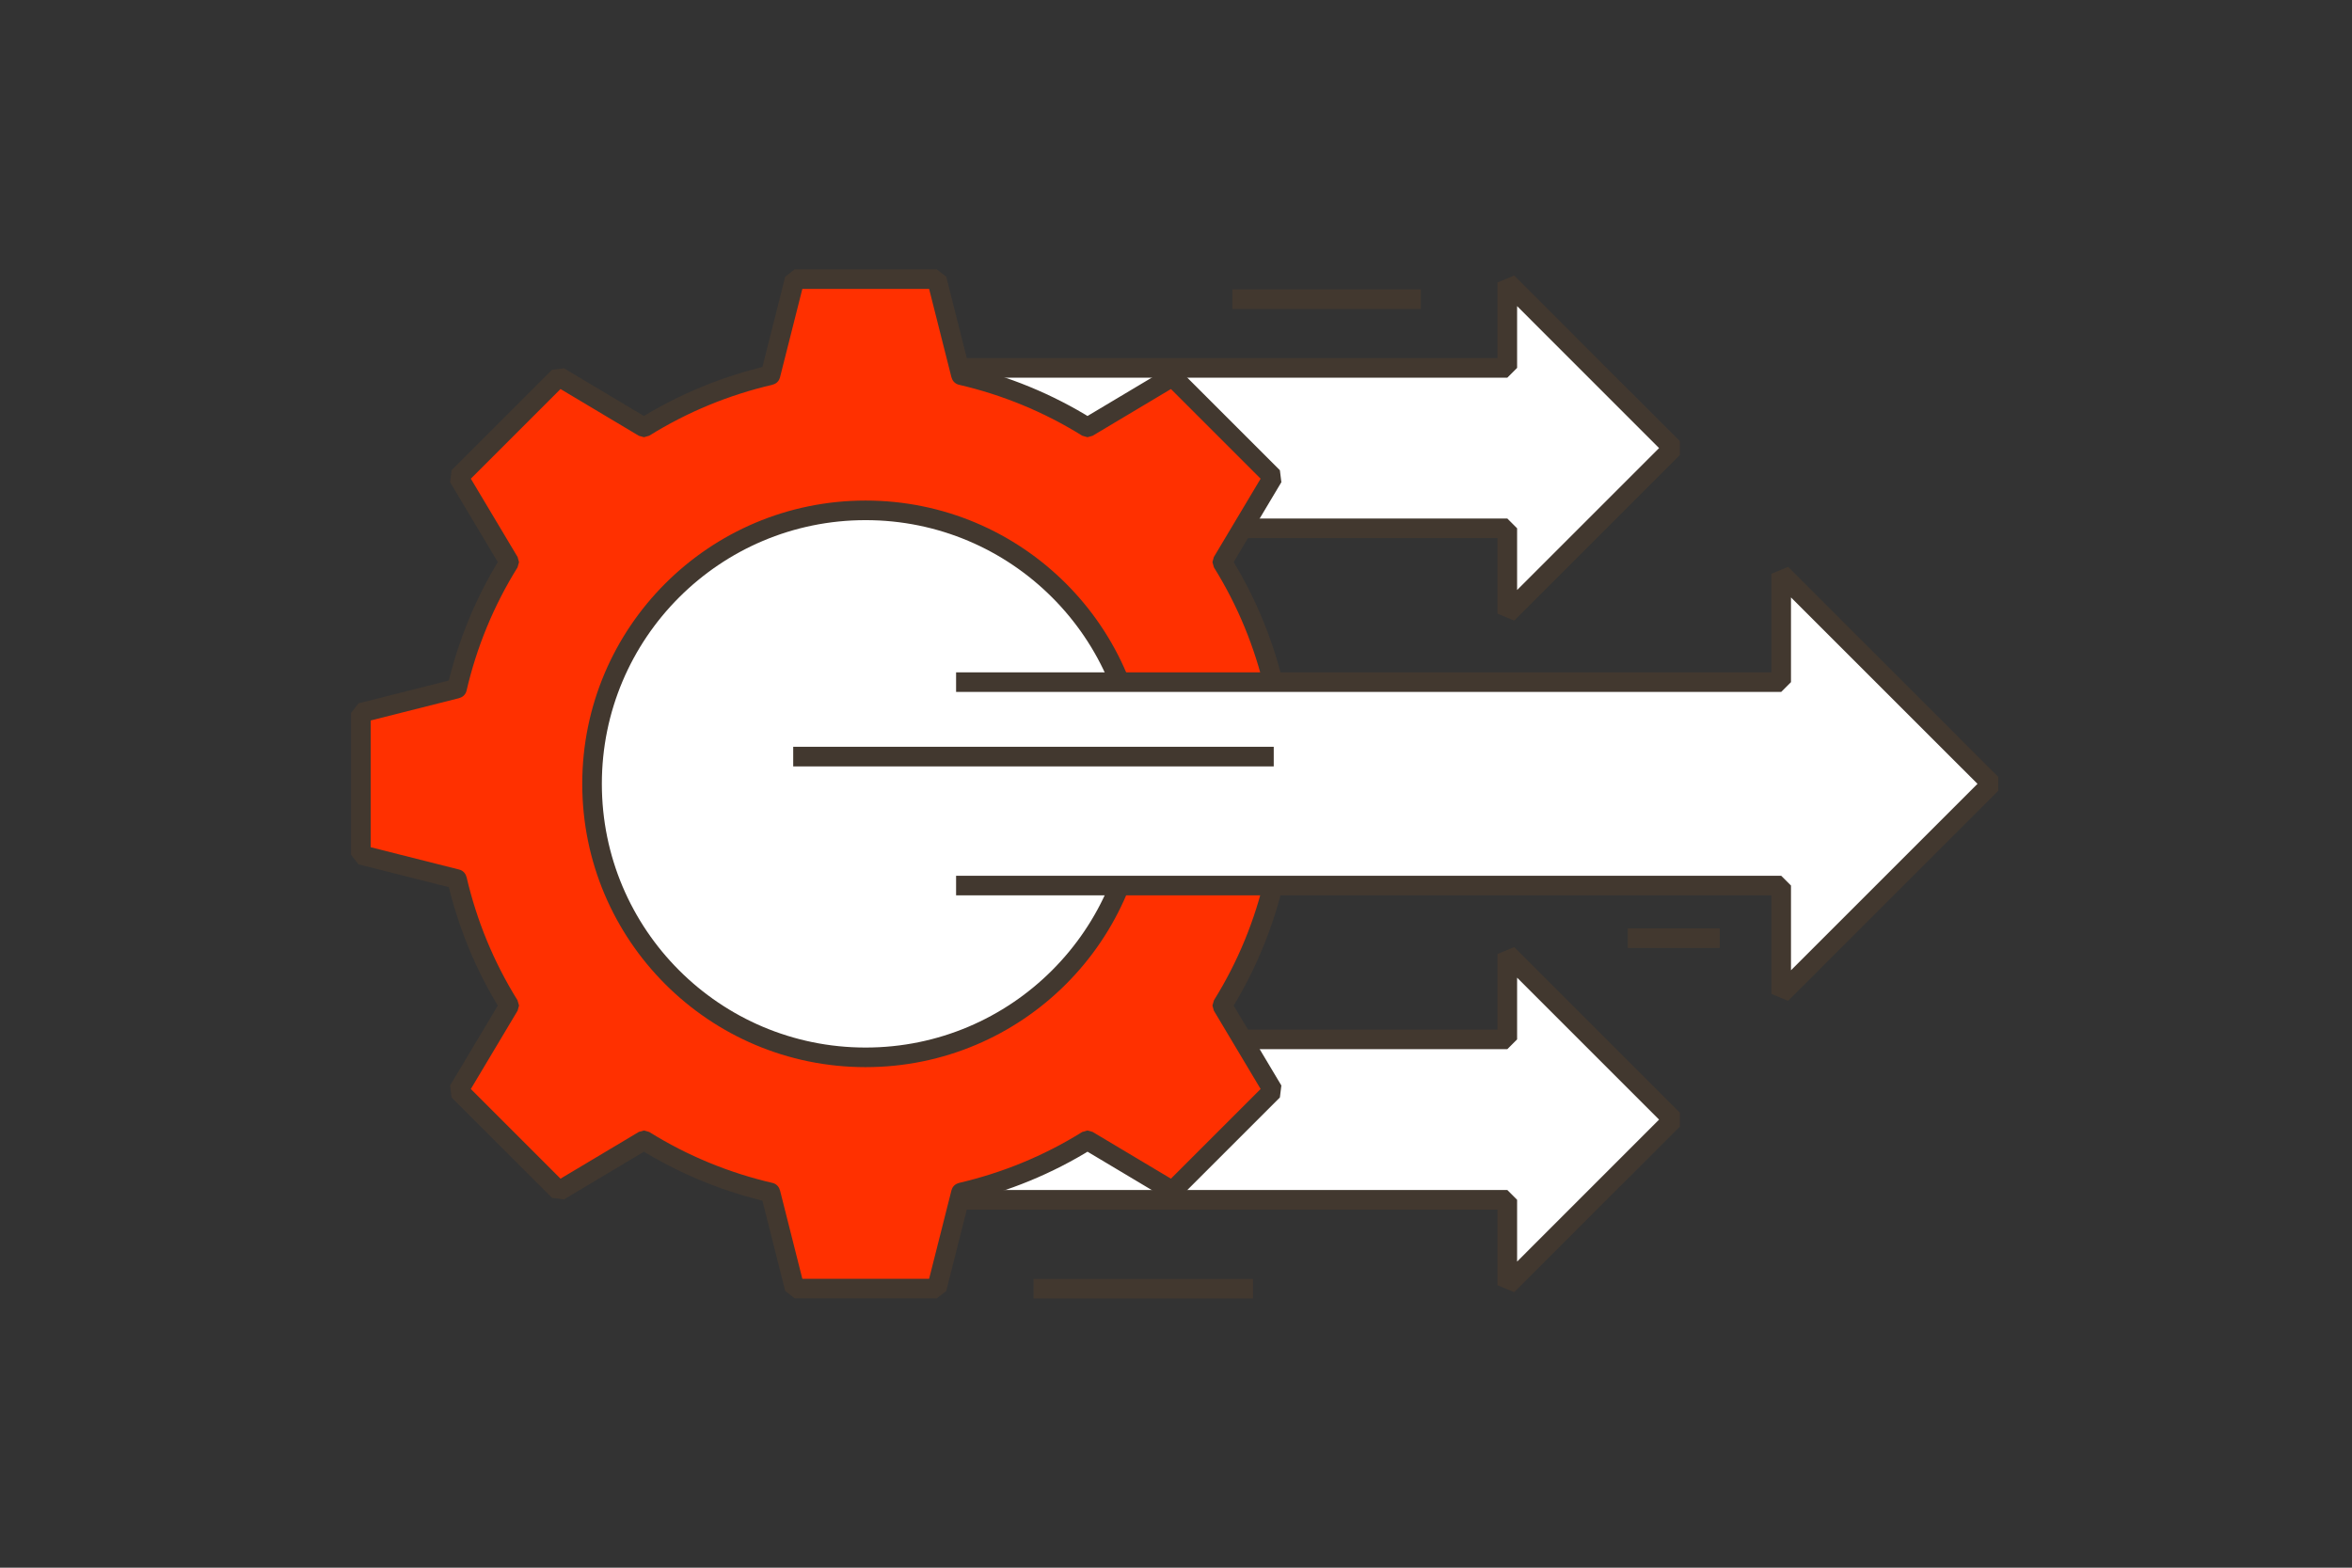 <?xml version="1.0" encoding="UTF-8"?> <svg xmlns="http://www.w3.org/2000/svg" id="Layer_1" data-name="Layer 1" viewBox="0 0 360 240"><rect x="0" y="0" width="360" height="240" fill="#333333" stroke="none"/><defs><style> .cls-1 { fill: #fff; } .cls-1, .cls-2 { stroke: #42382f; stroke-linejoin: bevel; stroke-width: 3px; } .cls-2 { fill: #ff3000; } </style></defs><g><polygon class="cls-1" points="256.06 68.6 230.71 43.24 230.71 56.32 131.13 56.32 131.13 80.88 230.71 80.88 230.71 93.95 256.06 68.6"></polygon><polygon class="cls-1" points="256.06 171.4 230.71 146.05 230.71 159.12 131.13 159.12 131.13 183.68 230.71 183.68 230.71 196.76 256.06 171.4"></polygon></g><g><path class="cls-2" d="M209.78,109.13l-14.69-3.71s-.02,0-.02-.02c-1.57-6.75-4.22-13.28-7.99-19.33,0,0,0-.02,0-.02l7.76-13-15.38-15.38-13,7.76s-.02,0-.02,0c-6.05-3.77-12.59-6.43-19.33-7.99,0,0-.02,0-.02-.02l-3.71-14.69h-21.74l-3.71,14.69s-.01.02-.02.02c-6.75,1.57-13.28,4.22-19.33,7.99,0,0-.02,0-.02,0l-13-7.76-15.38,15.38,7.76,13s0,.02,0,.02c-3.77,6.05-6.43,12.59-7.99,19.33,0,0,0,.02-.02.02l-14.69,3.71v21.74l14.69,3.71s.02,0,.02.02c1.57,6.75,4.22,13.28,7.99,19.33,0,0,0,.02,0,.02l-7.76,13,15.38,15.38,13-7.76s.02,0,.02,0c6.05,3.77,12.59,6.43,19.33,7.99,0,0,.02,0,.02.02l3.71,14.69s0,0,0,0h21.74l3.71-14.69s.01-.02.02-.02c6.75-1.57,13.28-4.22,19.33-7.99,0,0,.02,0,.02,0l13,7.76,15.38-15.38-7.76-13s0-.02,0-.02c3.77-6.05,6.43-12.59,7.99-19.33,0,0,0-.02.02-.02l14.69-3.71v-21.74Z"></path><circle class="cls-1" cx="132.49" cy="120" r="41.87"></circle></g><polyline class="cls-1" points="146.34 135.57 272.63 135.57 272.63 152.16 304.8 120 272.63 87.84 272.63 104.43 146.34 104.43"></polyline><line class="cls-1" x1="121.41" y1="115.83" x2="194.96" y2="115.83"></line><line class="cls-1" x1="191.79" y1="197.29" x2="158.19" y2="197.29"></line><line class="cls-1" x1="188.63" y1="45.8" x2="217.48" y2="45.8"></line><line class="cls-1" x1="263.23" y1="143.63" x2="249.15" y2="143.63"></line></svg> 